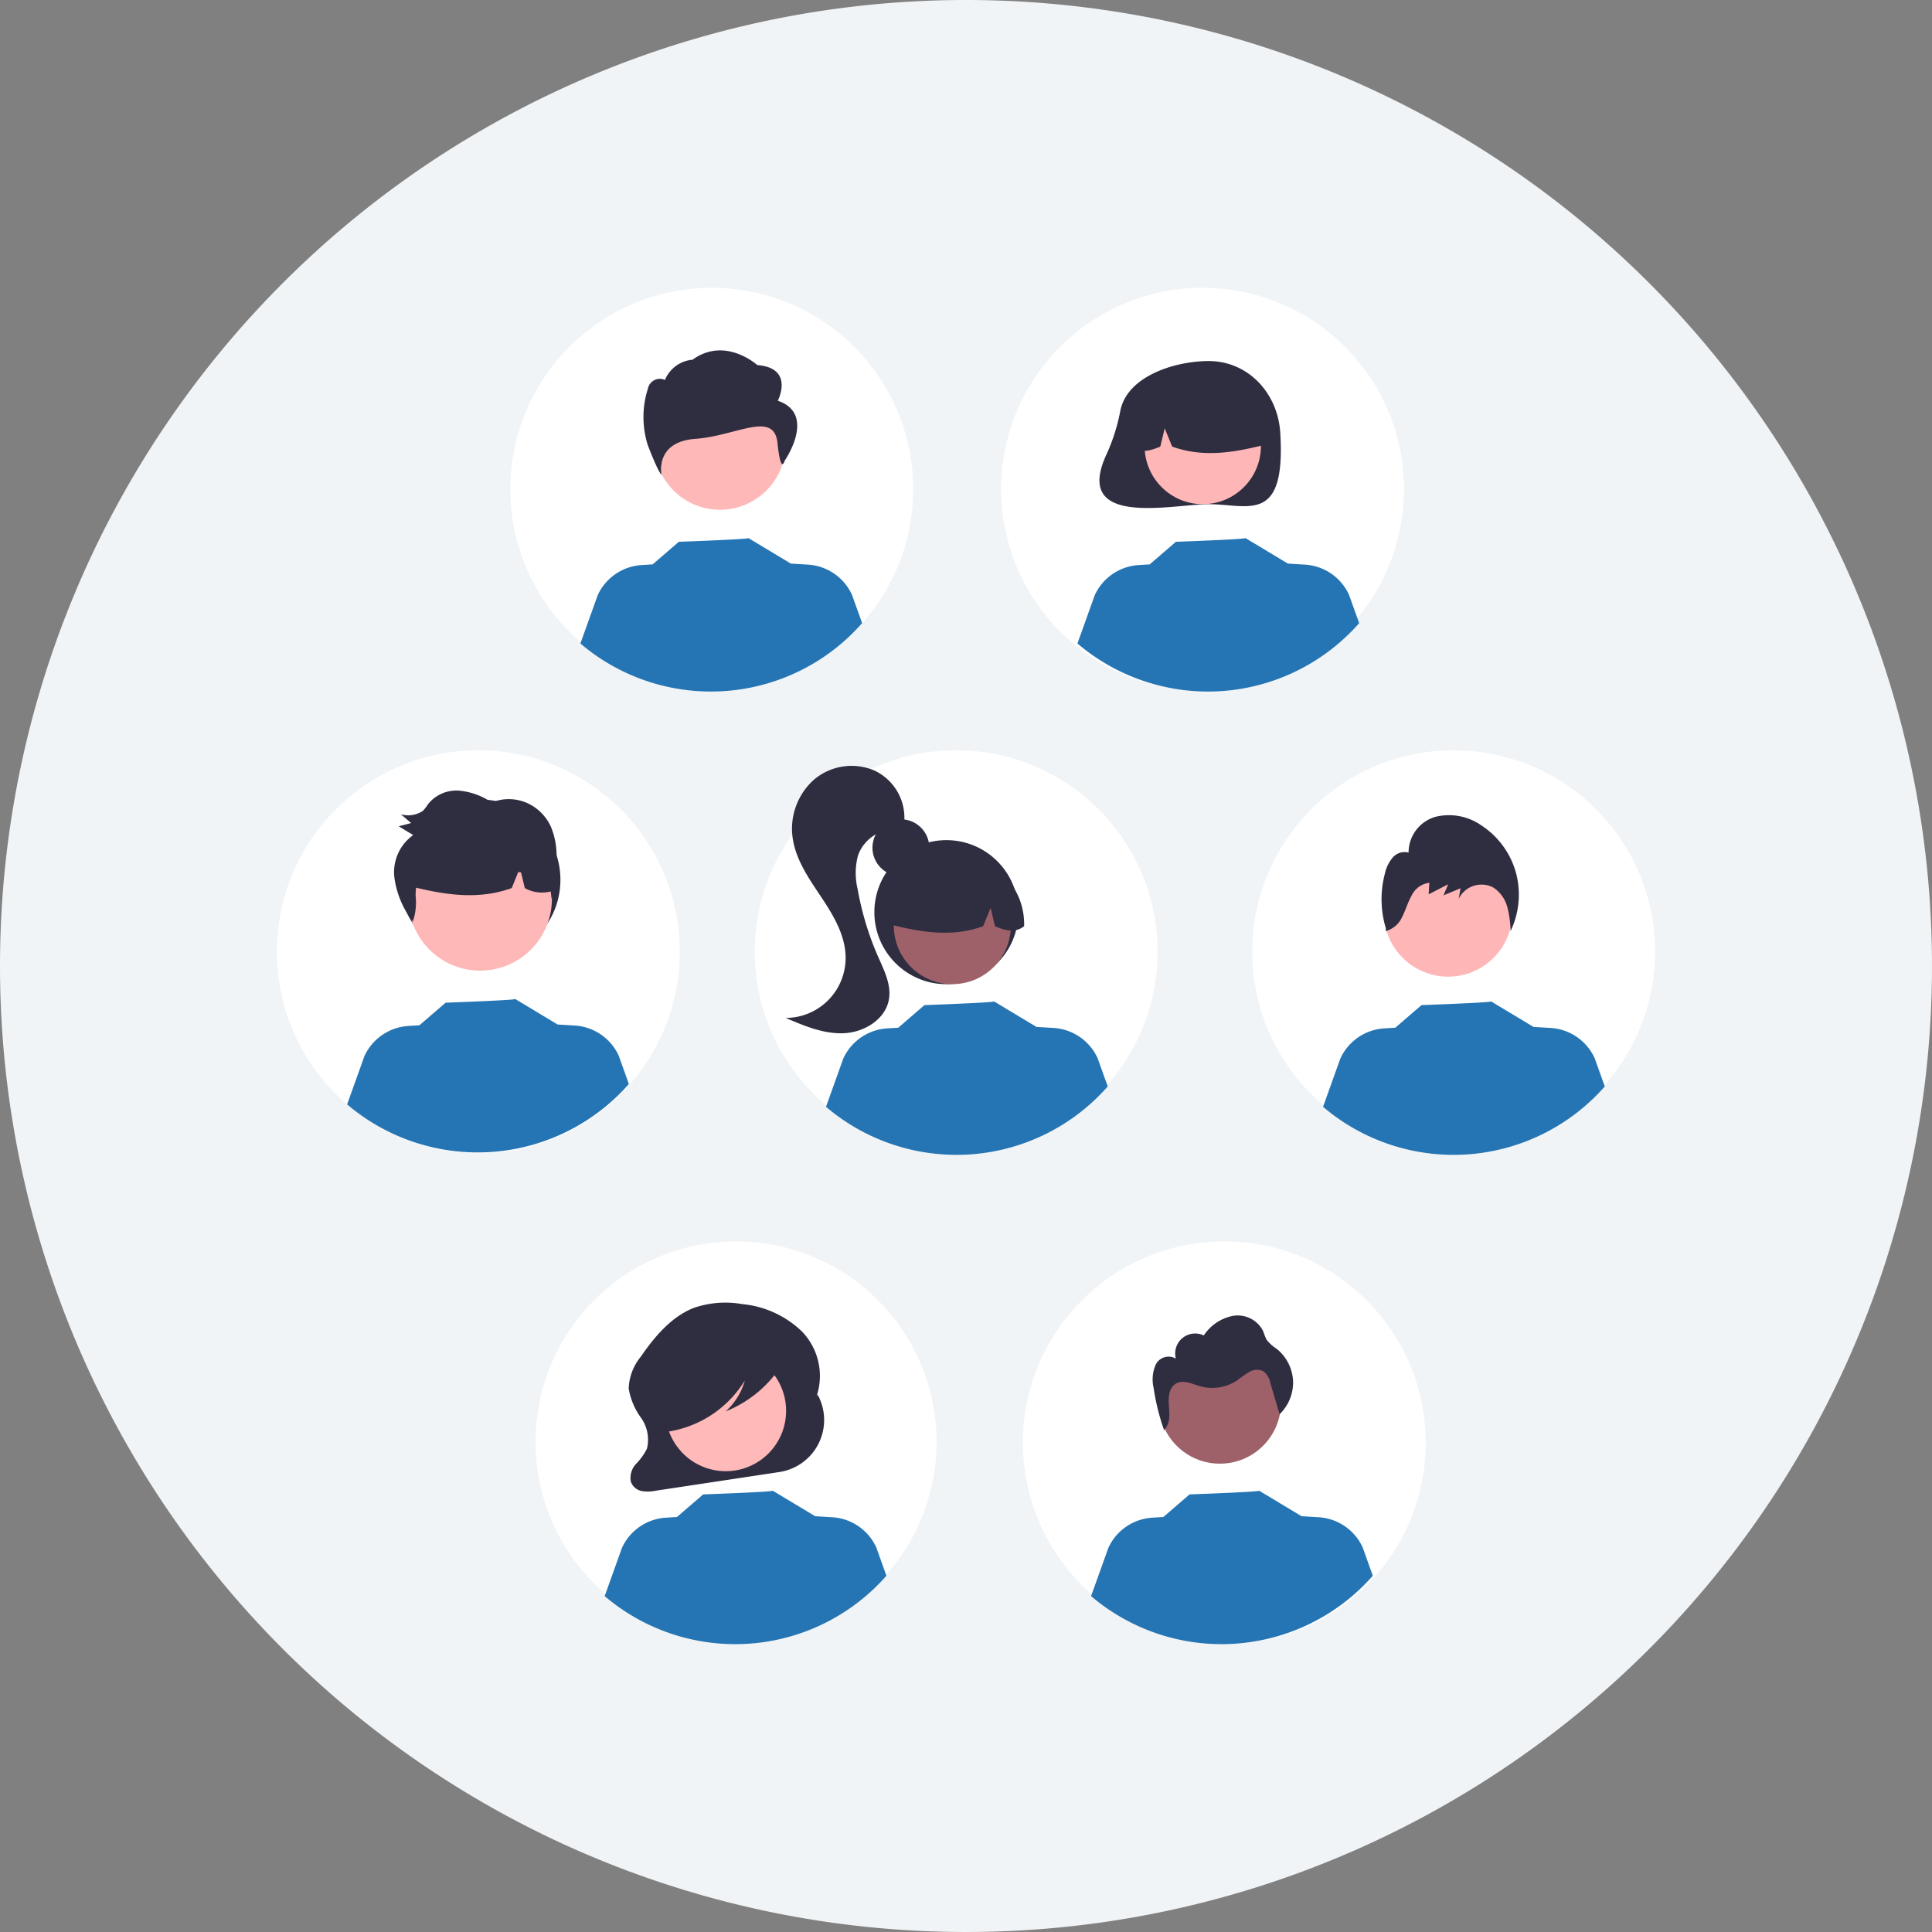 <svg xmlns="http://www.w3.org/2000/svg" width="220" height="220" viewBox="0 0 220 220">
  <rect x="0" y="0" width="220" height="220" fill="#808080" stroke="none"/>
  <g id="グループ_665" data-name="グループ 665" transform="translate(-1012 -2361)">
    <g id="グループ_664" data-name="グループ 664">
      <path id="パス_1346" data-name="パス 1346" d="M110,0A110,110,0,1,1,0,110,110,110,0,0,1,110,0Z" transform="translate(1012 2361)" fill="#f1f4f6"/>
      <g id="undraw_Team_re_0bfe" transform="translate(1043.537 2393.777)">
        <circle id="楕円形_58" data-name="楕円形 58" cx="22.931" cy="22.931" r="22.931" transform="translate(0 52.664)" fill="#fff"/>
        <circle id="楕円形_59" data-name="楕円形 59" cx="9.144" cy="9.144" r="9.144" transform="translate(13.992 58.263)" fill="#2f2e41"/>
        <circle id="楕円形_60" data-name="楕円形 60" cx="22.931" cy="22.931" r="22.931" transform="translate(54.414 52.664)" fill="#fff"/>
        <circle id="楕円形_61" data-name="楕円形 61" cx="22.931" cy="22.931" r="22.931" transform="translate(26.583 0)" fill="#fff"/>
        <circle id="楕円形_62" data-name="楕円形 62" cx="22.931" cy="22.931" r="22.931" transform="translate(82.471 0)" fill="#fff"/>
        <circle id="楕円形_63" data-name="楕円形 63" cx="22.931" cy="22.931" r="22.931" transform="translate(111.064 52.664)" fill="#fff"/>
        <path id="パス_1325" data-name="パス 1325" d="M258.317,628.075a22.83,22.83,0,1,1-6.686-16.245A22.931,22.931,0,0,1,258.317,628.075Z" transform="translate(-183.205 -496.56)" fill="#fff"/>
        <circle id="楕円形_64" data-name="楕円形 64" cx="22.931" cy="22.931" r="22.931" transform="translate(84.947 108.584)" fill="#fff"/>
        <circle id="楕円形_66" data-name="楕円形 66" cx="3.237" cy="3.237" r="3.237" transform="translate(67.811 60.516)" fill="#2f2e41"/>
        <circle id="楕円形_67" data-name="楕円形 67" cx="8.202" cy="8.202" r="8.202" transform="translate(68.027 62.89)" fill="#2f2e41"/>
        <circle id="楕円形_68" data-name="楕円形 68" cx="6.665" cy="6.665" r="6.665" transform="translate(70.242 65.961)" fill="#9e616a"/>
        <path id="パス_1328" data-name="パス 1328" d="M568.875,389.246a7.634,7.634,0,0,0-11.607,6.663c3.4.853,6.964,1.505,10.585.2l.855-2.093.5,2.095c1.1.451,2.209.832,3.314,0A7.8,7.8,0,0,0,568.875,389.246Z" transform="translate(-487.442 -323.413)" fill="#2f2e41"/>
        <path id="パス_1329" data-name="パス 1329" d="M508.541,337.755a6.622,6.622,0,0,0-6.912,1.065,7.49,7.49,0,0,0-2.39,6.665c.367,2.485,1.878,4.626,3.271,6.717s2.754,4.382,2.752,6.895a6.835,6.835,0,0,1-6.821,6.83c2.124.914,4.341,1.847,6.65,1.738s4.731-1.593,5.107-3.875c.272-1.644-.535-3.247-1.208-4.771a33.749,33.749,0,0,1-2.359-7.764,7.8,7.8,0,0,1,.045-3.844,4.514,4.514,0,0,1,4.485-2.962l.763-.687A5.941,5.941,0,0,0,508.541,337.755Z" transform="translate(-440.507 -282.79)" fill="#2f2e41"/>
        <path id="パス_1330" data-name="パス 1330" d="M814.909,114.84a21.542,21.542,0,0,1-1.537,4.906c-4.045,8.557,7.474,5.768,11.591,5.768,4.5,0,8.807,2.367,8.15-8.15-.281-4.492-3.649-8.15-8.15-8.15C821.119,109.215,815.713,110.924,814.909,114.84Z" transform="translate(-718.866 -100.878)" fill="#2f2e41"/>
        <circle id="楕円形_69" data-name="楕円形 69" cx="6.623" cy="6.623" r="6.623" transform="translate(98.8 11.389)" fill="#ffb6b6"/>
        <path id="パス_1331" data-name="パス 1331" d="M834.133,119.3a7.586,7.586,0,0,1,11.533,6.621c-3.375.847-6.92,1.5-10.519.2l-.85-2.08-.5,2.082c-1.1.448-2.195.827-3.294,0A7.746,7.746,0,0,1,834.133,119.3Z" transform="translate(-733.208 -108.044)" fill="#2f2e41"/>
        <circle id="楕円形_70" data-name="楕円形 70" cx="8.169" cy="8.169" r="8.169" transform="translate(14.971 61.414)" fill="#ffb8b8"/>
        <circle id="ab6171fa-7d69-4734-b81c-8dff60f9761b" cx="6.957" cy="6.957" r="6.957" transform="translate(100.417 119.98)" fill="#9e616a"/>
        <circle id="楕円形_71" data-name="楕円形 71" cx="7.477" cy="7.477" r="7.477" transform="translate(42.971 10.315)" fill="#ffb8b8"/>
        <path id="bf427902-b9bf-4946-b5d7-5c1c7e04535e" d="M570.878,108.944s1.947-3.722-2.336-4.06c0,0-3.651-3.312-7.373-.606a3.738,3.738,0,0,0-3.14,2.3,1.393,1.393,0,0,0-1.948,1.015,10.584,10.584,0,0,0,0,6.429c1.168,3.045,1.556,3.383,1.556,3.383s-.82-3.779,3.853-4.117,8.96-3.266,9.349.456.818,2.041.818,2.041S575.356,110.467,570.878,108.944Z" transform="translate(-513.847 -96.091)" fill="#2f2e41"/>
        <circle id="楕円形_72" data-name="楕円形 72" cx="7.32" cy="7.32" r="7.32" transform="translate(126.043 63.796)" fill="#ffb6b6"/>
        <path id="パス_1332" data-name="パス 1332" d="M287.378,650.17h0l-.113.2a7.278,7.278,0,0,0-1.71-7.432,11.331,11.331,0,0,0-6.772-3.075,11,11,0,0,0-5.472.425c-2.521.971-4.447,3.219-6.055,5.558a6.061,6.061,0,0,0-1.385,3.626,7.864,7.864,0,0,0,1.408,3.346,4.3,4.3,0,0,1,.674,3.507,6.891,6.891,0,0,1-1.245,1.738,2.33,2.33,0,0,0-.592,2.02,1.648,1.648,0,0,0,1.228,1.067,4.343,4.343,0,0,0,1.631-.039l14.057-2.124a5.991,5.991,0,0,0,4.349-8.821Z" transform="translate(-225.819 -524.142)" fill="#2f2e41"/>
        <circle id="楕円形_73" data-name="楕円形 73" cx="6.873" cy="6.873" r="6.873" transform="translate(43.219 133.561) rotate(-80.783)" fill="#ffb9b9"/>
        <path id="パス_1333" data-name="パス 1333" d="M284.447,755.251a22.923,22.923,0,0,1-32.082,2.319l1.967-5.488a5.9,5.9,0,0,1,5.013-3.443l1.251-.077,2.984-2.573s8.039-.287,7.92-.424l4.87,2.929,0-.02,1.914.117a5.9,5.9,0,0,1,5.013,3.442Z" transform="translate(-215.047 -608.596)" fill="#2575b4"/>
        <path id="パス_1334" data-name="パス 1334" d="M558.447,755.251a22.923,22.923,0,0,1-32.082,2.319l1.967-5.488a5.9,5.9,0,0,1,5.013-3.443l1.251-.077,2.984-2.573s8.039-.287,7.92-.424l4.87,2.929,0-.02,1.914.117a5.9,5.9,0,0,1,5.013,3.442Z" transform="translate(-433.66 -608.596)" fill="#2575b4"/>
        <path id="パス_1335" data-name="パス 1335" d="M290.544,660.514c-.177-.938-1.135-1.368-1.955-1.576a18.83,18.83,0,0,0-7.284-.4,7.965,7.965,0,0,0-4.872,2.193,6.553,6.553,0,0,0-1.657,4.22,5.026,5.026,0,0,0,.6,2.681,2.485,2.485,0,0,0,2.066,1.331l.082.287a12.511,12.511,0,0,0,8.674-5.81,7.444,7.444,0,0,1-2.175,3.513,13.55,13.55,0,0,0,5.849-4.508A2.552,2.552,0,0,0,290.544,660.514Z" transform="translate(-232.922 -539.014)" fill="#2f2e41"/>
        <path id="パス_1336" data-name="パス 1336" d="M283.447,478.251a22.923,22.923,0,0,1-32.082,2.319l1.967-5.488a5.9,5.9,0,0,1,5.013-3.442l1.251-.077,2.984-2.573s8.039-.287,7.92-.424l4.87,2.929,0-.02,1.914.117a5.9,5.9,0,0,1,5.013,3.442Z" transform="translate(-243.375 -387.589)" fill="#2575b4"/>
        <path id="パス_1337" data-name="パス 1337" d="M553.2,479.612a22.923,22.923,0,0,1-32.082,2.319l1.967-5.488A5.9,5.9,0,0,1,528.095,473l1.251-.077,2.984-2.573s8.039-.287,7.92-.424l4.87,2.929,0-.02,1.914.117a5.9,5.9,0,0,1,5.013,3.442Z" transform="translate(-458.598 -388.674)" fill="#2575b4"/>
        <path id="パス_1338" data-name="パス 1338" d="M833.2,479.612a22.923,22.923,0,0,1-32.082,2.319l1.967-5.488A5.9,5.9,0,0,1,808.095,473l1.251-.077,2.984-2.573s8.039-.287,7.92-.424l4.87,2.929,0-.02,1.914.117a5.9,5.9,0,0,1,5.013,3.442Z" transform="translate(-681.998 -388.674)" fill="#2575b4"/>
        <path id="パス_1340" data-name="パス 1340" d="M552.2,218.612a22.923,22.923,0,0,1-32.082,2.319l1.967-5.488A5.9,5.9,0,0,1,527.095,212l1.251-.077,2.984-2.573s8.039-.287,7.92-.424l4.87,2.929,0-.02,1.914.117a5.9,5.9,0,0,1,5.013,3.442Z" transform="translate(-485.565 -180.433)" fill="#2575b4"/>
        <path id="パス_1341" data-name="パス 1341" d="M832.2,218.612a22.923,22.923,0,0,1-32.082,2.319l1.967-5.488A5.9,5.9,0,0,1,807.095,212l1.251-.077,2.984-2.573s8.039-.287,7.92-.424l4.87,2.929,0-.02,1.914.117a5.9,5.9,0,0,1,5.013,3.442Z" transform="translate(-708.966 -180.433)" fill="#2575b4"/>
        <path id="パス_1342" data-name="パス 1342" d="M849.4,371.474a9.437,9.437,0,0,0-3.952-5.377,6.428,6.428,0,0,0-5.2-.965,4.231,4.231,0,0,0-3.068,4.074,1.786,1.786,0,0,0-1.8.557,4.134,4.134,0,0,0-.885,1.791,11.387,11.387,0,0,0,.107,6.3l-.035.294a2.854,2.854,0,0,0,1.894-1.646c.4-.776.631-1.638,1.065-2.4a2.6,2.6,0,0,1,2.016-1.457l-.076,1.315,2.22-1.144-.528,1.263,1.939-.81-.217,1.215a2.885,2.885,0,0,1,3.972-1.284,3.833,3.833,0,0,1,1.567,2.2,11.616,11.616,0,0,1,.375,2.751A9.622,9.622,0,0,0,849.4,371.474Z" transform="translate(-708.32 -304.898)" fill="#2f2e41"/>
        <path id="パス_1343" data-name="パス 1343" d="M567.185,711.4c-.014-.038-.026-.077-.04-.115-.027.024-.052.048-.082.07Z" transform="translate(-466.132 -581.242)" fill="#2f2e41"/>
        <path id="パス_1344" data-name="パス 1344" d="M577.1,654.335a5,5,0,0,0-1.868-3.65,4.387,4.387,0,0,1-1.143-1.033,7.08,7.08,0,0,1-.388-.968,3.245,3.245,0,0,0-3.421-1.754,5.14,5.14,0,0,0-3.343,2.237,2.275,2.275,0,0,0-3.182,2.637,1.636,1.636,0,0,0-2.292.679,4.218,4.218,0,0,0-.24,2.662,25.166,25.166,0,0,0,1.182,4.767c.688-.606.646-1.71.562-2.643-.087-.969-.035-2.153.813-2.632.819-.462,1.813.045,2.716.308a5.134,5.134,0,0,0,4.247-.668,13.377,13.377,0,0,1,1.4-.973,1.648,1.648,0,0,1,1.625-.029,2.27,2.27,0,0,1,.753,1.324l1.043,3.538A5,5,0,0,0,577.1,654.335Z" transform="translate(-461.395 -529.872)" fill="#2f2e41"/>
        <path id="パス_1345" data-name="パス 1345" d="M296.3,360.669a18.072,18.072,0,0,0,.079-1.835,8.637,8.637,0,0,0-.651-3.536,5.434,5.434,0,0,0-2.843-2.747,5.188,5.188,0,0,0-3.89,0,7.835,7.835,0,0,0-3.694-1.345,4.132,4.132,0,0,0-3.522,1.495,5.75,5.75,0,0,1-.615.8,3,3,0,0,1-2.512.394l1.168,1-1.413.369,1.649,1a5.177,5.177,0,0,0-2.129,4.946,10.46,10.46,0,0,0,2.086,4.9,6.682,6.682,0,0,0,.318-2.9,6.57,6.57,0,0,1,.058-.954c3.506.84,7.169,1.38,10.883.045l.745-1.824.314.032.432,1.794a3.993,3.993,0,0,0,2.942.382c.048.277.077.56.1.832.084-.325.157-.653.223-.982a2.9,2.9,0,0,0,.372-.237A7.988,7.988,0,0,0,296.3,360.669Z" transform="translate(-264.54 -293.95)" fill="#2f2e41"/>
      </g>
    </g>
  </g>
</svg>
